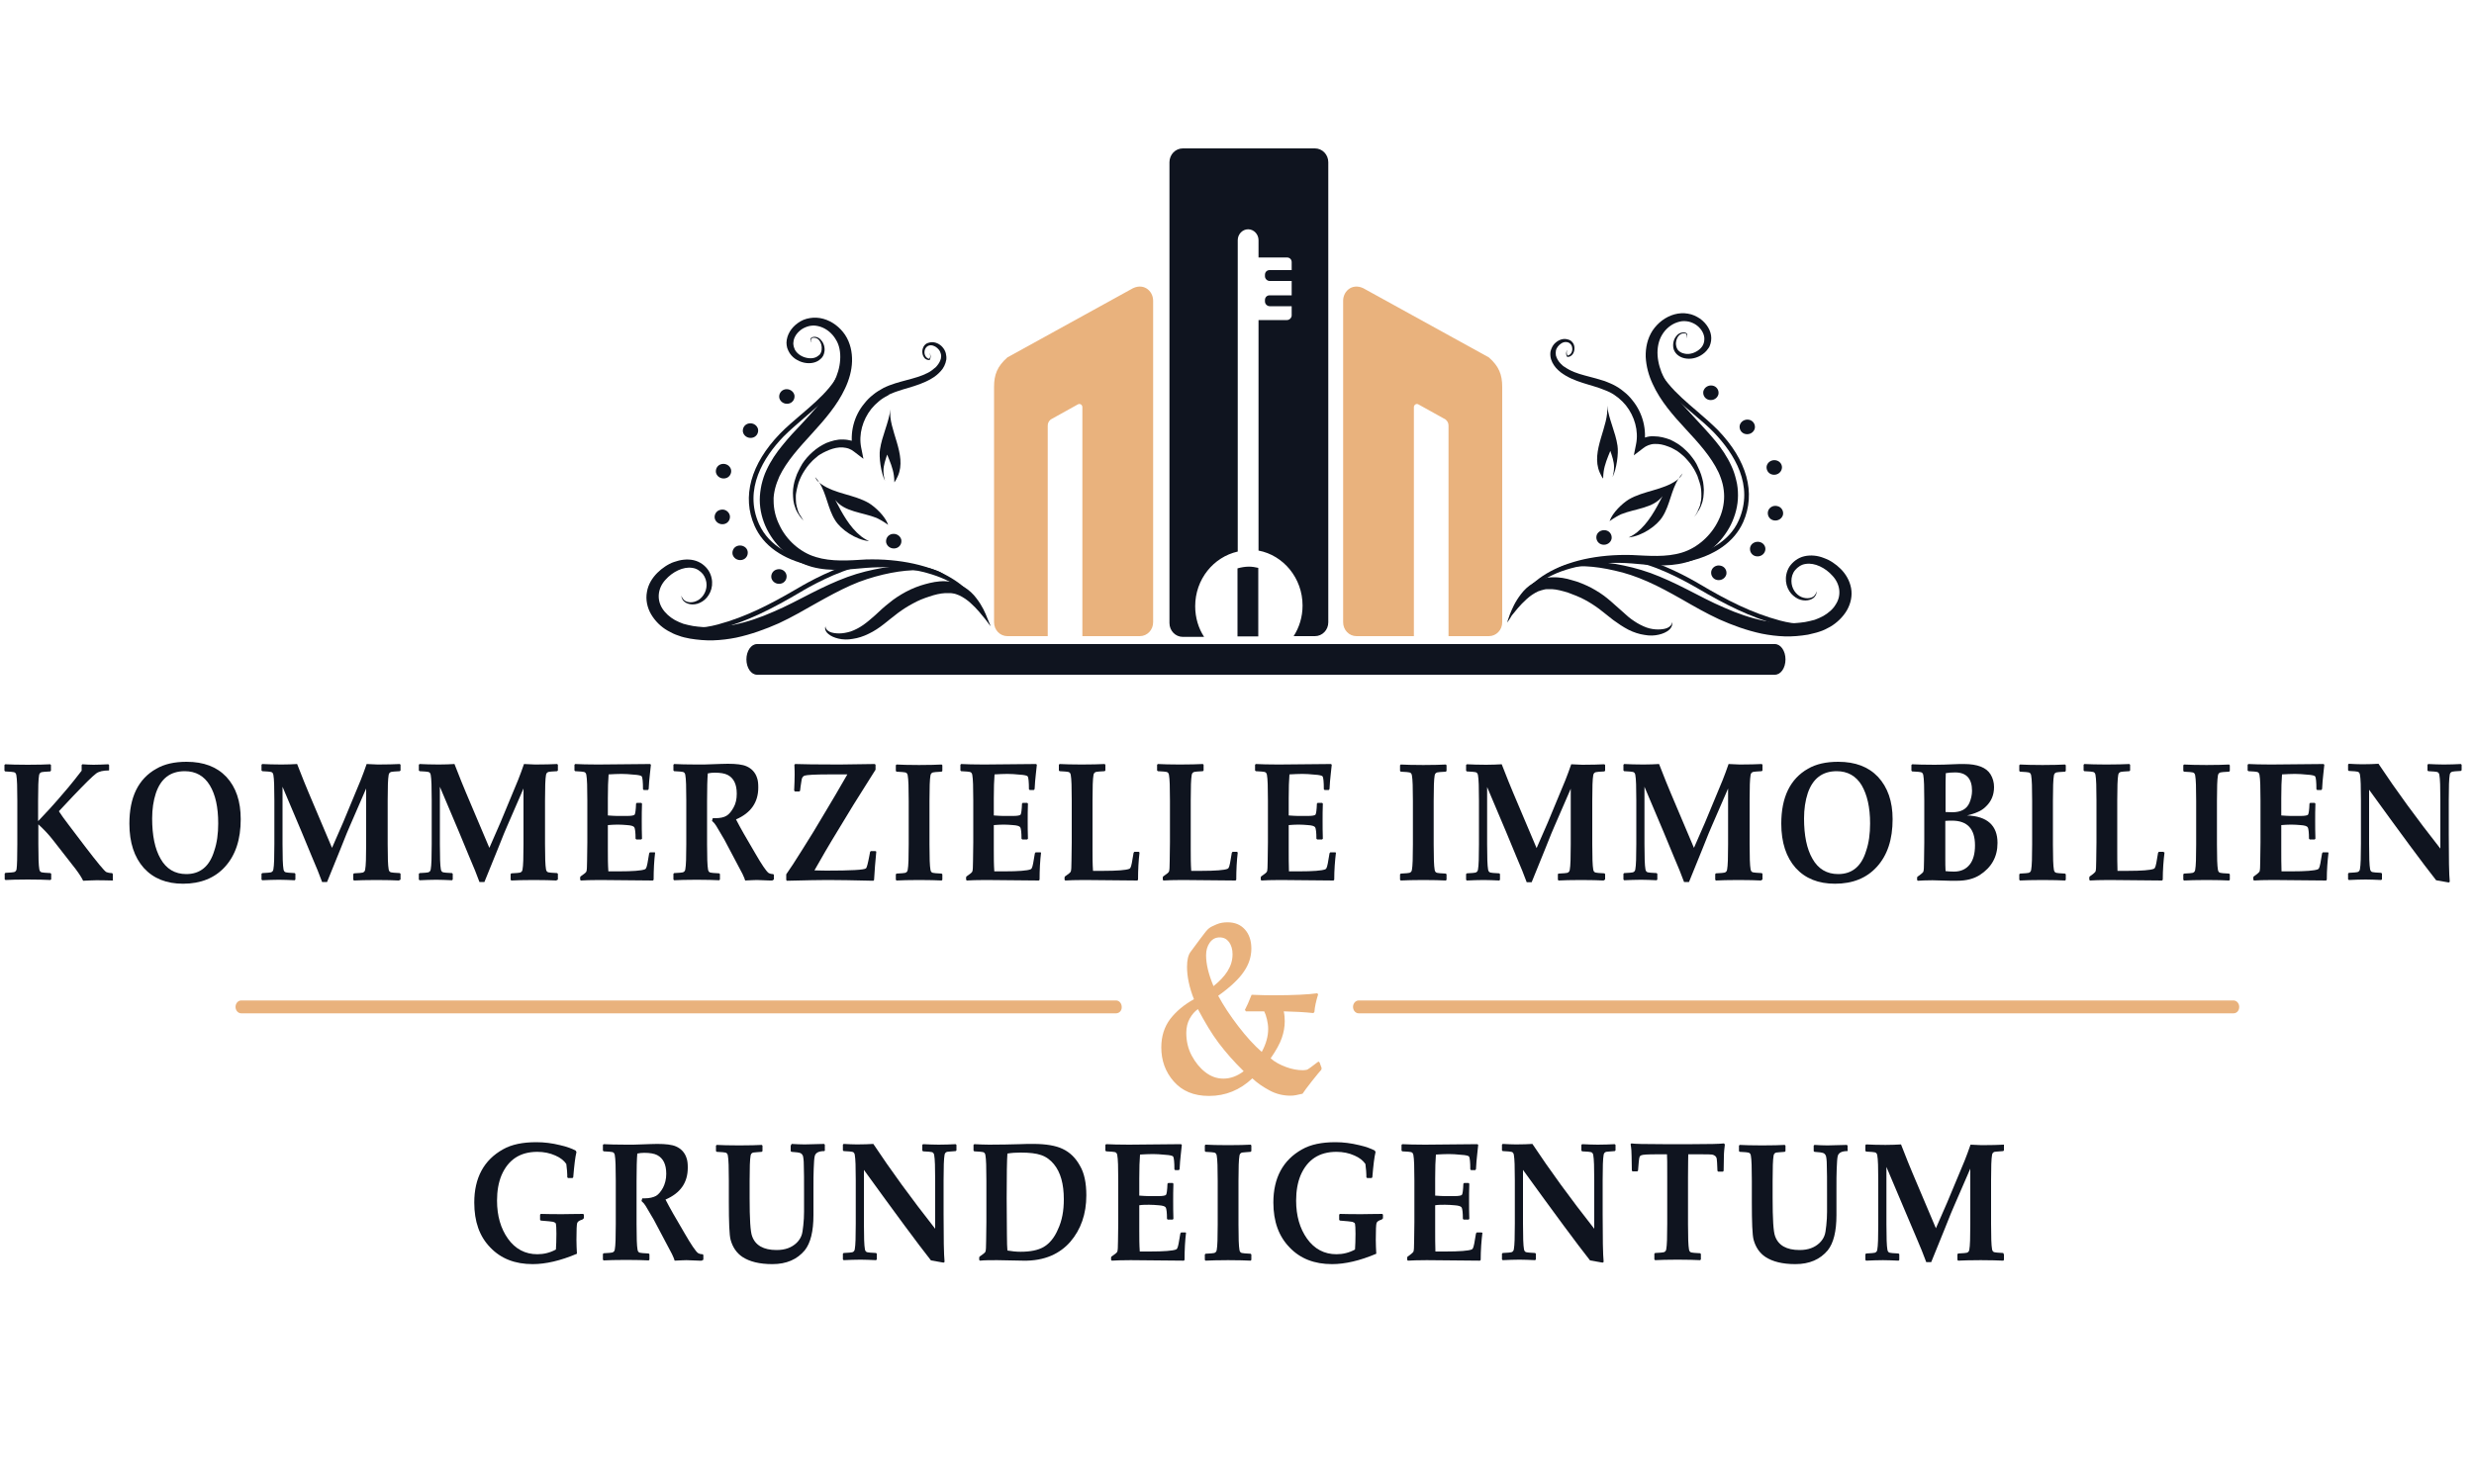 <svg version="1.2" baseProfile="tiny" id="Layer_1" xmlns="http://www.w3.org/2000/svg" xmlns:xlink="http://www.w3.org/1999/xlink" viewBox="0 0 100 60"><g><g><path fill="#0f141f" d="M71.74 27.28H30.6c-.24.0-.43-.28-.43-.62s.19-.62.43-.62h41.14c.24.0.43.28.43.62C72.17 27.01 71.98 27.28 71.74 27.28z"/></g><g><path fill="#e9b27d" d="M45.11 40.97H9.75c-.13.0-.23-.12-.23-.26s.1-.26.23-.26h35.36c.13.0.23.12.23.26C45.35 40.86 45.24 40.97 45.11 40.97z"/></g><g><path fill="#0f141f" d="M4.58 35.57l-.03.03C4.22 35.59 4 35.59 3.88 35.59c-.11.0-.28.01-.52.02-.05-.11-.15-.27-.3-.47L2.17 34c-.19-.25-.4-.47-.62-.67v.79c0 .53.01.87.04 1.03.01.06.04.11.1.12.03.01.15.02.35.03l.03.03v.22l-.03.03c-.2-.01-.5-.02-.91-.02-.42.0-.73.01-.91.02l-.03-.03v-.23l.03-.03c.2-.01.32-.02.35-.03.06-.02.09-.06.1-.12C.69 35 .7 34.65.7 34.13v-1.76c0-.53-.01-.87-.04-1.03-.01-.06-.04-.11-.1-.12-.03-.01-.15-.02-.35-.03l-.03-.03v-.23l.03-.03c.19.01.49.02.91.02.43.0.73-.01.91-.02l.03.03v.23l-.03.03c-.2.01-.32.02-.35.03-.06.02-.09.06-.1.12-.03.16-.04.5-.04 1.03v.83c.37-.39.63-.67.79-.86l.42-.49c.14-.17.33-.4.55-.69v-.23l.03-.03c.15.01.3.02.45.02.17.0.37-.01.6-.02l.03.03v.21L4.4 31.15c-.23.0-.4.04-.51.12-.16.12-.46.42-.91.89l-.6.64c.08.13.22.32.41.57l.66.87c.49.64.77.98.85 1.02.05.02.13.04.23.04l.03.04V35.57z"/><path fill="#0f141f" d="M9.73 33.12c0 .82-.21 1.46-.64 1.93-.41.45-.98.68-1.69.68-.67.0-1.2-.21-1.59-.64-.38-.43-.58-1.02-.58-1.79.0-1.07.36-1.81 1.09-2.22.33-.19.73-.28 1.22-.28.69.0 1.22.2 1.61.61C9.54 31.83 9.73 32.4 9.73 33.12zM8.82 33.29c0-.65-.11-1.16-.34-1.54-.23-.38-.57-.57-1.01-.57-.59.0-.97.3-1.17.89-.1.3-.15.65-.15 1.02.0.69.11 1.23.34 1.63.23.41.58.62 1.04.62.56.0.94-.31 1.13-.94C8.77 34.08 8.82 33.71 8.82 33.29z"/><path fill="#0f141f" d="M16.16 35.57l-.03.03c-.2-.01-.5-.02-.91-.02-.42.0-.73.01-.91.02l-.03-.03v-.23l.03-.03c.2-.01.32-.02.35-.03.06-.02.09-.06.1-.12.03-.16.04-.5.04-1.03v-2.25l-.66 1.52c-.04.08-.17.4-.38.93l-.54 1.33h-.2c-.1-.28-.24-.62-.42-1.04l-.41-.99-.77-1.82v2.31c0 .53.01.87.04 1.03.01.06.04.11.1.12.03.01.15.02.35.03l.03.03v.23l-.03.03c-.23-.01-.44-.02-.63-.02-.23.0-.45.01-.68.02l-.03-.03v-.23l.03-.03c.2-.01.32-.02.35-.03.06-.02.09-.06.1-.12.03-.16.04-.5.04-1.03v-1.76c0-.53-.01-.87-.04-1.03-.01-.06-.04-.11-.1-.12-.03-.01-.15-.02-.35-.03l-.03-.03v-.23l.03-.03c.21.01.46.02.78.02.24.0.45-.01.63-.02.07.17.16.41.28.71l.19.46.94 2.22.45-1.03.71-1.71c.08-.2.16-.42.24-.65.22.01.37.02.45.02.39.0.68-.01.89-.02l.03.03v.23l-.03.03c-.2.01-.32.02-.35.03-.06.02-.09.06-.1.12-.03.16-.04.5-.04 1.03v1.76c0 .53.01.87.04 1.03.01.06.04.11.1.12.03.01.15.02.35.03l.03.03V35.57z"/><path fill="#0f141f" d="M22.52 35.57l-.03.03c-.2-.01-.5-.02-.91-.02-.42.0-.73.01-.91.02l-.03-.03v-.23l.03-.03c.2-.01.32-.02.35-.03.06-.02.09-.06.1-.12.03-.16.04-.5.04-1.03v-2.25l-.66 1.52c-.04.08-.17.4-.38.93l-.54 1.33h-.2c-.1-.28-.24-.62-.42-1.04l-.41-.99-.77-1.82v2.31c0 .53.01.87.04 1.03.01.06.04.11.1.12.03.01.15.02.35.03l.03.03v.23l-.03.03c-.23-.01-.44-.02-.63-.02-.23.0-.45.01-.68.02l-.03-.03v-.23l.03-.03c.2-.01.32-.02.35-.03.06-.02.09-.06.1-.12.03-.16.04-.5.04-1.03v-1.76c0-.53-.01-.87-.04-1.03-.01-.06-.04-.11-.1-.12-.03-.01-.15-.02-.35-.03l-.03-.03v-.23l.03-.03c.21.01.46.02.78.02.24.0.45-.01.63-.02.07.17.16.41.28.71l.19.46.94 2.22.45-1.03.71-1.71c.08-.2.16-.42.24-.65.22.01.37.02.45.02.39.0.68-.01.89-.02l.03.03v.23l-.03.03c-.2.01-.32.02-.35.03-.06.02-.09.06-.1.12-.03.16-.04.5-.04 1.03v1.76c0 .53.01.87.04 1.03.01.06.04.11.1.12.03.01.15.02.35.03l.03.03V35.57z"/><path fill="#0f141f" d="M26.48 34.47c-.04.33-.06.69-.06 1.1l-.03.03-2.15-.02c-.36.0-.61.01-.76.02l-.03-.03v-.09l.01-.04c.15-.1.23-.17.24-.2.02-.04.03-.19.03-.44l.01-.75v-1.69c0-.53-.01-.87-.04-1.03-.01-.06-.04-.11-.1-.12-.03-.01-.15-.02-.35-.03l-.03-.03v-.23l.03-.03c.2.01.51.02.92.02.37.0 1.08-.01 2.11-.02l.03.03-.04.37c-.01.12-.02.22-.03.3l-.02.31-.03.04h-.17l-.03-.03c0-.3-.02-.48-.05-.52-.02-.03-.13-.06-.32-.07-.19-.02-.36-.03-.5-.03-.17.0-.35.01-.52.02-.02.23-.03.56-.03.97v.69c.16.01.28.02.38.02h.39c.18.0.28-.02.31-.05.03-.04.05-.19.06-.45l.03-.03h.18l.03.03c-.01.25-.01.48-.01.68.0.22.0.47.01.74l-.03.03h-.2l-.03-.03c0-.25-.02-.41-.05-.46s-.13-.08-.29-.09c-.12-.01-.25-.02-.38-.02-.14.0-.28.01-.4.02v1.02c0 .29.0.57.02.85H25c.58.0.93-.03 1.06-.08.02-.01.04-.02.05-.04.02-.03.04-.1.06-.2l.07-.41.03-.04h.18L26.48 34.47z"/><path fill="#0f141f" d="M31.25 35.57l-.03.03c-.01.0-.05.0-.11.0-.27-.01-.44-.02-.51-.02-.1.0-.26.01-.48.02-.01-.05-.05-.14-.11-.27l-.73-1.38-.33-.56c-.04-.07-.1-.14-.17-.2l.03-.11c.05.0.08.0.1.0.19.0.35-.03.46-.1.1-.06.19-.17.28-.33s.13-.34.13-.56c0-.38-.12-.63-.37-.76-.12-.06-.29-.09-.52-.09-.1.0-.19.01-.28.03-.02.22-.03.59-.03 1.12v1.74c0 .53.01.87.04 1.03.01.06.04.11.1.12.03.01.15.02.35.03l.03.03v.22l-.03.03c-.2-.01-.5-.02-.91-.02-.42.0-.73.01-.91.02l-.03-.03v-.23l.03-.03c.2-.01.32-.02.35-.03.06-.02.09-.06.1-.12.03-.16.04-.5.04-1.03v-1.76c0-.53-.01-.87-.04-1.03-.01-.06-.04-.11-.1-.12-.03-.01-.15-.02-.35-.03l-.03-.03v-.23l.03-.03c.19.01.5.02.91.02.24.0.44.0.59-.01.3-.01.52-.02.67-.02.34.0.59.03.75.1.21.09.36.25.43.47.04.11.05.24.05.39.0.6-.3 1.03-.9 1.29.1.19.2.38.31.57l.46.79c.27.47.45.73.54.8.05.03.11.05.19.05l.03.03V35.57z"/><path fill="#0f141f" d="M35.42 34.43c-.04.4-.07.79-.09 1.15l-.03.03c-.81-.02-1.43-.03-1.85-.03-.31.0-.85.01-1.64.03l-.03-.03v-.23c.15-.21.37-.55.67-1.03l.43-.69.55-.92c.18-.3.46-.77.82-1.4h-.74c-.57.0-.9.02-.99.05-.05.02-.09.06-.11.13-.01.03-.02.13-.05.31l-.02.17-.03.03h-.18l-.03-.04c.01-.24.02-.45.02-.64.0-.06.0-.19-.01-.4l.03-.03c.27.01.87.02 1.79.02.22.0.69-.01 1.43-.02l.03.03v.2l-.24.38c-.25.4-.47.75-.66 1.05L33.61 34c-.1.16-.33.56-.69 1.19.1.0.26.01.48.01 1 0 1.53-.03 1.6-.09.04-.03.08-.2.14-.51.01-.06.02-.12.03-.16l.03-.03h.18L35.42 34.43z"/><path fill="#0f141f" d="M38.09 35.57l-.03.03c-.2-.01-.5-.02-.91-.02s-.71.01-.91.02l-.03-.03v-.22l.03-.03c.2-.01.32-.02.35-.03.06-.02.09-.06.1-.12.03-.16.04-.5.04-1.03v-1.76c0-.53-.01-.87-.04-1.03-.01-.06-.04-.11-.1-.12-.03-.01-.15-.02-.35-.03l-.03-.03v-.23l.03-.03c.19.01.49.02.91.02.42.0.72-.01.91-.02l.03.03v.23l-.03.03c-.2.01-.32.02-.35.03-.06.02-.09.06-.1.12-.03.16-.04.5-.04 1.03v1.76c0 .53.01.87.04 1.03.01.06.04.11.1.12.03.01.15.02.35.03l.03.03V35.57z"/><path fill="#0f141f" d="M42.08 34.47c-.04.33-.06.69-.06 1.1l-.03.03-2.15-.02c-.36.0-.61.01-.76.02l-.03-.03v-.09l.01-.04c.15-.1.23-.17.24-.2.02-.04.03-.19.03-.44l.01-.75v-1.69c0-.53-.01-.87-.04-1.03-.01-.06-.04-.11-.1-.12-.03-.01-.15-.02-.35-.03l-.03-.03v-.23l.03-.03c.2.01.51.02.92.02.37.0 1.08-.01 2.11-.02l.03.03-.04.37c-.01.12-.02.22-.03.3l-.02.31-.03.04h-.17l-.03-.03c0-.3-.02-.48-.05-.52-.02-.03-.13-.06-.32-.07-.19-.02-.36-.03-.5-.03-.17.0-.35.01-.52.02-.02.23-.03.56-.03.97v.69c.16.01.28.02.38.02h.39c.18.0.28-.02.31-.05.03-.04.05-.19.06-.45l.03-.03h.18l.03.03c-.01.25-.01.48-.01.68.0.22.0.47.01.74l-.03.03h-.2l-.03-.03c0-.25-.02-.41-.05-.46s-.13-.08-.29-.09c-.12-.01-.25-.02-.38-.02-.14.0-.28.01-.4.02v1.02c0 .29.0.57.02.85h.4c.58.0.93-.03 1.06-.08.02-.01.04-.02.05-.04.02-.03.04-.1.06-.2l.07-.41.03-.04h.18L42.08 34.47z"/><path fill="#0f141f" d="M46.06 34.47c-.04.33-.06.69-.06 1.1l-.03.03-2.15-.02c-.36.0-.61.01-.76.02l-.03-.03v-.09l.01-.04c.15-.1.23-.17.24-.2.02-.04.03-.19.03-.44l.01-.75v-1.69c0-.53-.01-.87-.04-1.03-.01-.06-.04-.11-.1-.12-.03-.01-.15-.02-.35-.03l-.03-.03v-.23l.03-.03c.2.01.5.02.89.02.41.0.71-.01.93-.02l.03.03v.23l-.03.03c-.2.01-.32.02-.35.03-.06.02-.09.06-.1.12-.03.16-.04.5-.04 1.03v2c0 .29.0.57.02.85h.4c.58.0.93-.03 1.06-.08.02-.01.04-.02.05-.04.02-.03.04-.1.06-.2l.07-.41.03-.04h.18L46.06 34.47z"/><path fill="#0f141f" d="M50.03 34.47c-.04.33-.06.69-.06 1.1l-.03.03-2.15-.02c-.36.0-.61.01-.76.02L47 35.57v-.09l.01-.04c.15-.1.23-.17.24-.2.02-.04.03-.19.03-.44l.01-.75v-1.69c0-.53-.01-.87-.04-1.03-.01-.06-.04-.11-.1-.12-.03-.01-.15-.02-.35-.03l-.03-.03v-.23l.03-.03c.2.01.5.02.89.02.41.0.71-.01.93-.02l.03.03v.23l-.03.03c-.2.01-.32.02-.35.03-.06.02-.09.06-.1.12-.03.16-.04.5-.04 1.03v2c0 .29.0.57.02.85h.4c.58.0.93-.03 1.06-.08.02-.01.04-.02.05-.04.02-.03.04-.1.06-.2l.07-.41.03-.04H50L50.03 34.47z"/><path fill="#0f141f" d="M54 34.47c-.04.33-.07.69-.07 1.1l-.03.03-2.15-.02c-.36.0-.61.01-.76.02l-.03-.03v-.09l.01-.04c.15-.1.23-.17.24-.2.02-.04.03-.19.03-.44l.01-.75v-1.69c0-.53-.01-.87-.04-1.03-.01-.06-.04-.11-.1-.12-.03-.01-.15-.02-.35-.03l-.03-.03v-.23l.03-.03c.2.01.51.02.92.02.37.0 1.08-.01 2.12-.02l.03.03-.04.37c-.01.12-.02.22-.03.3l-.02.31-.03.04h-.17l-.03-.03c0-.3-.02-.48-.05-.52-.02-.03-.13-.06-.32-.07-.19-.02-.36-.03-.5-.03-.17.0-.34.01-.52.02-.02.23-.03.56-.03.97v.69c.16.01.28.02.38.02h.39c.18.0.28-.02.31-.05.03-.04.05-.19.06-.45l.03-.03h.18l.03.03c-.01.25-.01.48-.01.68.0.22.0.47.01.74l-.03.03h-.2l-.03-.03c0-.25-.02-.41-.05-.46-.03-.05-.13-.08-.29-.09-.12-.01-.25-.02-.38-.02-.14.0-.28.01-.4.02v1.02c0 .29.0.57.01.85h.4c.58.0.93-.03 1.06-.08.02-.01.04-.02.05-.04.02-.03.04-.1.06-.2l.07-.41.03-.04h.18L54 34.47z"/><path fill="#0f141f" d="M58.47 35.57l-.03.03c-.2-.01-.5-.02-.91-.02s-.71.01-.91.02l-.03-.03v-.22l.03-.03c.2-.01.32-.02.35-.03.06-.02.09-.06.1-.12.03-.16.04-.5.04-1.03v-1.76c0-.53-.01-.87-.04-1.03-.01-.06-.04-.11-.1-.12-.03-.01-.14-.02-.35-.03l-.03-.03v-.23l.03-.03c.19.01.49.02.91.02.42.0.72-.01.91-.02l.03.03v.23l-.03.03c-.2.01-.32.02-.35.03-.06.02-.09.06-.1.12-.03.16-.04.5-.04 1.03v1.76c0 .53.01.87.04 1.03.01.06.04.11.1.12.03.01.14.02.35.03l.03.03V35.57z"/><path fill="#0f141f" d="M64.85 35.57l-.03.03c-.2-.01-.5-.02-.91-.02-.42.0-.73.01-.91.02l-.03-.03v-.23L63 35.32c.2-.01.32-.02.35-.03.06-.02.09-.06.1-.12.03-.16.04-.5.04-1.03v-2.25l-.66 1.52c-.04.08-.17.4-.38.93l-.54 1.33h-.2c-.1-.28-.24-.62-.42-1.04l-.41-.99-.77-1.82v2.31c0 .53.01.87.04 1.03.01.06.04.11.1.12.03.01.14.02.35.03l.03.03v.23l-.03.03c-.23-.01-.44-.02-.63-.02-.23.0-.45.01-.68.02l-.03-.03v-.23l.03-.03c.2-.01.32-.02.35-.03.06-.02.09-.06.1-.12.03-.16.04-.5.04-1.03v-1.76c0-.53-.01-.87-.04-1.03-.01-.06-.04-.11-.1-.12-.03-.01-.15-.02-.35-.03l-.03-.03v-.23l.03-.03c.21.01.46.02.78.02.24.0.45-.01.63-.02.07.17.16.41.28.71l.19.46.94 2.22.45-1.03.71-1.71c.08-.2.16-.42.24-.65.22.01.37.02.45.02.39.0.68-.01.89-.02l.03.03v.23l-.03.03c-.2.01-.32.02-.35.03-.06.02-.09.06-.1.12-.03.16-.04.5-.04 1.03v1.76c0 .53.01.87.04 1.03.01.06.04.11.1.12.03.01.15.02.35.03l.03.03V35.57z"/><path fill="#0f141f" d="M71.21 35.57l-.03.03c-.2-.01-.5-.02-.91-.02-.42.0-.73.01-.91.02l-.03-.03v-.23l.03-.03c.2-.01.32-.02.35-.03.06-.02.09-.06.1-.12.03-.16.04-.5.04-1.03v-2.25l-.66 1.52c-.04.08-.17.4-.38.93l-.54 1.33h-.2c-.1-.28-.24-.62-.42-1.04l-.41-.99-.77-1.82v2.31c0 .53.01.87.04 1.03.01.06.04.11.1.12.03.01.14.02.35.03l.03.03v.23l-.03.03c-.23-.01-.44-.02-.63-.02-.23.0-.45.01-.68.02l-.03-.03v-.23l.03-.03c.2-.01.32-.02.35-.03.06-.02.09-.06.1-.12.03-.16.04-.5.04-1.03v-1.76c0-.53-.01-.87-.04-1.03-.01-.06-.04-.11-.1-.12-.03-.01-.15-.02-.35-.03l-.03-.03v-.23l.03-.03c.21.01.46.02.78.02.24.0.45-.01.63-.02.07.17.16.41.28.71l.19.46.94 2.22.45-1.03.71-1.71c.08-.2.16-.42.24-.65.22.01.37.02.45.02.39.0.68-.01.89-.02l.03.03v.23l-.03.03c-.2.01-.32.02-.35.03-.06.02-.09.06-.1.12-.03.16-.04.5-.04 1.03v1.76c0 .53.01.87.04 1.03.01.06.04.11.1.12.03.01.15.02.35.03l.03.03V35.57z"/><path fill="#0f141f" d="M76.5 33.12c0 .82-.21 1.46-.64 1.93-.41.45-.97.68-1.69.68-.67.0-1.2-.21-1.59-.64-.38-.43-.58-1.02-.58-1.79.0-1.07.36-1.81 1.08-2.22.33-.19.73-.28 1.22-.28.69.0 1.22.2 1.61.61C76.3 31.83 76.5 32.4 76.5 33.12zM75.59 33.29c0-.65-.12-1.16-.34-1.54-.23-.38-.57-.57-1.01-.57-.58.0-.97.3-1.17.89-.1.3-.15.65-.15 1.02.0.69.11 1.23.34 1.63.23.41.58.62 1.04.62.56.0.94-.31 1.13-.94C75.54 34.08 75.59 33.71 75.59 33.29z"/><path fill="#0f141f" d="M80.74 34.08c0 .56-.24.99-.72 1.3-.24.15-.54.23-.91.23-.12.0-.22.0-.29.0l-.71-.02c-.25.0-.45.01-.59.02l-.03-.03v-.09l.01-.04c.15-.1.22-.17.24-.2.02-.04.03-.19.03-.44l.01-.75v-1.69c0-.53-.01-.87-.04-1.03-.01-.06-.04-.11-.1-.12-.03-.01-.14-.02-.35-.03l-.03-.03v-.23l.03-.03c.18.01.48.02.91.02.27.0.52-.01.74-.02.17-.01.32-.01.44-.01.55.0.91.14 1.08.42.09.15.14.32.14.51.0.32-.11.58-.33.79-.1.1-.21.17-.33.22-.13.06-.27.1-.43.14C80.33 33 80.74 33.38 80.74 34.08zm-1.03-2.11c0-.49-.23-.74-.68-.74-.15.0-.28.01-.38.03-.01.23-.01.45-.01.65v.92c.05.0.14.01.27.01.36.0.59-.13.7-.39C79.67 32.3 79.71 32.14 79.71 31.97zM79.83 34.18c0-.67-.31-1-.93-1-.08.0-.17.0-.27.01v1.54c0 .17.0.33.01.49.08.01.19.02.34.02.28.0.49-.1.64-.29C79.76 34.77 79.83 34.51 79.83 34.18z"/><path fill="#0f141f" d="M83.5 35.57l-.03.03c-.2-.01-.5-.02-.91-.02s-.71.01-.91.02l-.03-.03v-.22l.03-.03c.2-.01.32-.02.35-.03.06-.02.09-.06.1-.12.03-.16.04-.5.04-1.03v-1.76c0-.53-.01-.87-.04-1.03-.01-.06-.04-.11-.1-.12-.03-.01-.14-.02-.35-.03l-.03-.03v-.23l.03-.03c.19.01.49.02.91.02s.72-.01.91-.02l.03.03v.23l-.03.03c-.2.01-.32.02-.35.03-.06.02-.09.06-.1.12-.03.16-.04.5-.04 1.03v1.76c0 .53.01.87.04 1.03.01.06.04.11.1.12.03.01.14.02.35.03l.03.03V35.57z"/><path fill="#0f141f" d="M87.49 34.47c-.04.33-.07.69-.07 1.1l-.03.03-2.15-.02c-.36.0-.61.01-.76.02l-.03-.03v-.09l.01-.04c.15-.1.22-.17.24-.2.02-.04.03-.19.03-.44l.01-.75v-1.69c0-.53-.01-.87-.04-1.03-.01-.06-.04-.11-.1-.12-.03-.01-.14-.02-.35-.03l-.03-.03v-.23l.03-.03c.2.01.5.02.89.02.41.0.71-.01.93-.02l.03.03v.23l-.03.03c-.2.01-.32.02-.35.03-.06.02-.09.06-.1.12-.03.16-.04.5-.04 1.03v2c0 .29.0.57.01.85h.4c.58.0.93-.03 1.06-.08.02-.01.04-.02.05-.04.02-.03.04-.1.06-.2l.07-.41.03-.04h.18L87.49 34.47z"/><path fill="#0f141f" d="M90.13 35.57l-.03.03c-.2-.01-.5-.02-.91-.02s-.71.01-.91.02l-.03-.03v-.22l.03-.03c.2-.01.32-.02.35-.03.06-.02.09-.06.1-.12.03-.16.04-.5.04-1.03v-1.76c0-.53-.01-.87-.04-1.03-.01-.06-.04-.11-.1-.12-.03-.01-.14-.02-.35-.03l-.03-.03v-.23l.03-.03c.19.01.49.02.91.02s.72-.01.91-.02l.03.03v.23l-.03.03c-.2.01-.32.02-.35.03-.06.02-.09.06-.1.12-.03.16-.04.5-.04 1.03v1.76c0 .53.01.87.04 1.03.01.06.04.11.1.12.03.01.14.02.35.03l.03.03V35.57z"/><path fill="#0f141f" d="M94.12 34.47c-.04.33-.07.69-.07 1.1l-.03.03-2.15-.02c-.36.0-.61.01-.76.02l-.03-.03v-.09l.01-.04c.15-.1.22-.17.24-.2.02-.04.03-.19.03-.44l.01-.75v-1.69c0-.53-.01-.87-.04-1.03-.01-.06-.04-.11-.1-.12-.03-.01-.14-.02-.35-.03l-.03-.03v-.23l.03-.03c.2.01.51.02.92.02.37.0 1.08-.01 2.12-.02l.03.03-.04.37c-.01.12-.02.22-.03.3l-.02.31-.03.04h-.17l-.03-.03c0-.3-.02-.48-.05-.52-.02-.03-.13-.06-.32-.07-.19-.02-.36-.03-.5-.03-.17.0-.34.01-.52.02-.02.23-.03.56-.03.97v.69c.16.01.28.02.38.02h.39c.18.0.28-.02.31-.05.03-.04.05-.19.06-.45l.03-.03h.18l.03.03c-.01.25-.01.48-.01.68.0.22.0.47.01.74l-.03.03h-.2l-.03-.03c0-.25-.02-.41-.05-.46-.03-.05-.13-.08-.29-.09-.12-.01-.25-.02-.38-.02-.14.0-.28.01-.4.02v1.02c0 .29.0.57.01.85h.4c.58.0.93-.03 1.06-.08.02-.01.04-.02.05-.04.02-.03.04-.1.06-.2l.07-.41.03-.04h.18L94.12 34.47z"/><path fill="#0f141f" d="M99.5 31.14l-.03.03c-.2.01-.32.02-.35.03-.06.02-.09.06-.1.12-.03.16-.04.5-.04 1.03v1.35c0 1 .01 1.65.04 1.95l-.04.03c-.22-.04-.39-.07-.51-.09-.53-.67-1.43-1.89-2.71-3.66v2.18c0 .53.01.87.04 1.03.01.06.04.11.1.12.03.01.15.02.35.03l.03.03v.23l-.03.03c-.23-.01-.44-.02-.63-.02-.23.0-.45.01-.68.02l-.03-.03v-.23l.03-.03c.2-.01.32-.02.35-.03.06-.02.09-.06.1-.12.03-.16.04-.5.04-1.03v-1.76c0-.53-.01-.87-.04-1.03-.01-.06-.04-.11-.1-.12-.03-.01-.14-.02-.35-.03l-.03-.03v-.23l.03-.03c.19.01.37.02.54.02.27.0.49-.01.66-.02.71 1.07 1.54 2.21 2.5 3.43v-1.95c0-.53-.01-.87-.04-1.03-.01-.06-.04-.11-.1-.12-.03-.01-.14-.02-.35-.03l-.03-.03v-.23l.03-.03c.22.01.43.02.63.02.25.0.48-.01.69-.02l.03.03V31.14z"/></g><g><path fill="#e9b27d" d="M90.28 40.97H54.92c-.13.0-.23-.12-.23-.26s.1-.26.23-.26h35.36c.13.0.23.12.23.26C90.51 40.86 90.41 40.97 90.28 40.97z"/></g><g><path fill="#e9b27d" d="M53.34 42.96l.08.22-.01.07c-.06.06-.18.21-.38.46s-.32.42-.38.51c-.2.05-.36.08-.48.08-.31.0-.59-.07-.85-.21s-.5-.3-.7-.49c-.5.47-1.08.71-1.75.71-.62.0-1.09-.2-1.43-.59s-.5-.85-.5-1.37c0-.45.12-.83.36-1.15.24-.31.56-.58.96-.8-.19-.48-.28-.92-.28-1.31.0-.28.05-.48.14-.6l.4-.54c.17-.23.28-.37.35-.42.06-.05.17-.1.31-.16s.29-.08.44-.08c.3.0.53.1.7.29s.26.45.26.77c0 .33-.1.64-.3.93-.2.3-.55.63-1.04.98.21.39.48.8.81 1.23.33.43.65.78.95 1.04.18-.33.26-.64.26-.93.0-.13-.02-.26-.05-.39-.03-.13-.07-.24-.11-.32h-.74l-.04-.06c.07-.13.16-.33.27-.61.42.02.71.02.89.02.81.0 1.4-.03 1.76-.08l.04.04c-.09.29-.14.53-.15.71l-.04.05c-.37-.04-.77-.06-1.2-.07.03.14.04.28.04.4.0.22-.04.45-.12.68s-.23.5-.45.82c.17.15.38.26.62.35.24.09.47.13.68.13.06.0.12-.01.17-.02.05-.02.2-.13.46-.33L53.34 42.96zM48.42 40.8c-.13.09-.24.22-.33.38s-.14.36-.14.58c0 .33.07.64.22.92s.33.5.55.67.46.26.73.26c.28.0.56-.1.82-.3-.4-.39-.73-.77-1.01-1.14S48.7 41.33 48.42 40.8zM49.05 39.87c.25-.2.44-.4.57-.61s.2-.43.2-.68c0-.2-.05-.36-.14-.49-.1-.13-.22-.19-.38-.19-.17.0-.3.07-.4.21s-.15.31-.15.51C48.75 38.98 48.85 39.39 49.05 39.87z"/></g><g><path fill="#0f141f" d="M23.57 49.27l-.03.04c-.12.03-.19.08-.21.14s-.03.28-.03.68c0 .19.01.38.02.56-.66.28-1.26.42-1.79.42-.71.0-1.28-.22-1.71-.67-.44-.45-.65-1.05-.65-1.82.0-1 .39-1.72 1.16-2.15.35-.2.8-.29 1.35-.29.32.0.64.04.96.12.27.06.48.14.63.22l.03.06c-.05.2-.09.54-.13 1.02l-.03.03h-.18l-.03-.03c0-.04.0-.13-.01-.26-.01-.13-.02-.22-.03-.28-.09-.13-.23-.25-.44-.34-.22-.1-.47-.15-.73-.15-.7.0-1.18.32-1.45.95-.12.29-.18.63-.18 1.02.0.62.15 1.13.44 1.54.3.42.7.63 1.19.63.26.0.51-.06.75-.19.01-.16.02-.37.02-.64.0-.22-.01-.35-.02-.4-.01-.04-.05-.06-.11-.08-.05-.01-.22-.03-.5-.05l-.03-.03v-.21l.03-.03c.29.01.59.01.9.01.18.0.45-.01.81-.01l.03.03V49.27z"/><path fill="#0f141f" d="M28.4 50.94l-.03.03c-.01.0-.05.0-.11.0-.27-.01-.44-.02-.51-.02-.1.0-.26.01-.48.02-.01-.05-.05-.14-.11-.27l-.73-1.38-.33-.56c-.04-.07-.1-.14-.17-.2l.03-.11c.05.0.08.0.1.0.19.0.35-.04.46-.1.1-.06.19-.17.28-.33.08-.16.13-.34.13-.56.0-.38-.12-.63-.37-.76-.12-.06-.29-.09-.52-.09-.1.0-.19.01-.28.03-.02.22-.03.59-.03 1.11v1.75c0 .53.01.87.04 1.03.01.06.04.11.1.12.03.01.15.02.35.03l.03.03v.22l-.03.03c-.2-.01-.5-.02-.91-.02-.42.0-.73.01-.91.02l-.03-.03v-.23l.03-.03c.2-.01.32-.02.35-.03.06-.02.09-.06.1-.12.03-.16.04-.5.04-1.03v-1.76c0-.53-.01-.87-.04-1.03-.01-.06-.04-.11-.1-.12-.03-.01-.15-.02-.35-.03l-.03-.03v-.23l.03-.03c.19.01.5.02.91.02.24.0.44.0.59-.01.3-.01.52-.02.67-.02.34.0.59.03.75.1.21.09.36.25.43.47.04.11.05.24.05.39.0.61-.3 1.03-.9 1.29.1.19.2.38.31.57l.46.79c.27.47.45.73.54.8.05.03.11.05.19.05l.03.03V50.94z"/><path fill="#0f141f" d="M33.35 46.51l-.03.03c-.23.0-.36.07-.39.21-.02.08-.03.25-.04.51-.01.19-.01.47-.01.84v1.03c0 .66-.12 1.13-.35 1.42-.31.37-.74.56-1.31.56-.52.0-.92-.1-1.21-.29-.24-.16-.4-.4-.48-.7-.05-.19-.07-.7-.07-1.51v-.86c0-.53-.01-.87-.04-1.03-.01-.06-.04-.11-.1-.12-.03-.01-.14-.02-.35-.03l-.03-.03v-.22l.03-.03c.19.01.49.02.91.02.43.0.73-.01.91-.02l.03.03v.22l-.03.03c-.2.01-.32.03-.35.03-.06.02-.09.06-.1.12-.03.16-.04.5-.04 1.03v.69c0 .84.03 1.36.1 1.54.13.37.46.56.99.56.35.0.61-.1.81-.29.09-.09.15-.18.19-.28.04-.09.06-.24.08-.43.02-.18.03-.37.03-.55v-.69c0-.58.0-.98-.01-1.19.0-.2-.02-.33-.04-.39-.02-.04-.05-.08-.1-.1-.05-.02-.17-.04-.36-.05l-.03-.03v-.22L32 46.25c.17.01.35.02.53.02.14.0.4-.01.78-.02l.03.03V46.51z"/><path fill="#0f141f" d="M38.66 46.51l-.03.03c-.2.01-.32.03-.35.03-.06.02-.09.06-.1.12-.03.16-.04.5-.04 1.03v1.35c0 1 .01 1.65.04 1.95l-.04.03c-.22-.04-.39-.07-.51-.09-.53-.67-1.43-1.89-2.71-3.66v2.18c0 .53.01.87.04 1.03.01.06.04.11.1.12.03.01.14.02.35.03l.03.03v.23l-.03.03c-.23-.01-.44-.02-.63-.02-.23.0-.45.01-.68.02l-.03-.03v-.23l.03-.03c.2-.01.32-.02.35-.03.06-.02.09-.06.1-.12.03-.16.04-.5.04-1.03v-1.76c0-.53-.01-.87-.04-1.03-.01-.06-.04-.11-.1-.12-.03-.01-.14-.02-.35-.03l-.03-.03v-.23l.03-.03c.19.01.37.02.54.02.27.0.49-.01.66-.02.71 1.07 1.54 2.21 2.5 3.43v-1.95c0-.53-.01-.87-.04-1.03-.01-.06-.04-.11-.1-.12-.03-.01-.15-.02-.35-.03l-.03-.03v-.23l.03-.03c.22.01.43.02.63.02.25.0.48-.01.69-.02l.03.03V46.51z"/><path fill="#0f141f" d="M43.91 48.33c0 .75-.22 1.38-.65 1.88-.21.24-.47.43-.77.56-.33.14-.71.21-1.14.2l-1.04-.02c-.28.0-.52.0-.7.02l-.03-.03v-.09l.01-.04c.15-.1.23-.17.24-.2.02-.04.03-.19.03-.44l.01-.75v-1.69c0-.53-.01-.87-.04-1.03-.01-.06-.04-.11-.1-.12-.03-.01-.15-.02-.35-.03l-.03-.03v-.23l.03-.03c.21.01.41.02.6.02.46.0.87-.01 1.24-.02.18-.01.37-.01.55-.01.51.0.91.07 1.18.2.3.14.53.37.7.68C43.83 47.43 43.91 47.84 43.91 48.33zM43 48.49c0-.62-.13-1.09-.4-1.42-.14-.17-.31-.3-.52-.37-.2-.07-.47-.1-.83-.1-.18.0-.36.01-.53.04-.02.25-.03.85-.03 1.81l.01 1.46c0 .33.01.54.02.65.17.03.35.05.53.05.39.0.7-.06.93-.19.24-.14.44-.38.58-.71C42.93 49.35 43 48.95 43 48.49z"/><path fill="#0f141f" d="M47.94 49.84c-.04.33-.06.69-.06 1.1l-.03.03-2.15-.02c-.36.0-.61.01-.76.02l-.03-.03v-.09l.01-.04c.15-.1.23-.17.24-.2.02-.04.03-.19.03-.44l.01-.75v-1.69c0-.53-.01-.87-.04-1.03-.01-.06-.04-.11-.1-.12-.03-.01-.15-.02-.35-.03l-.03-.03v-.23l.03-.03c.2.01.51.02.92.02.37.0 1.08-.01 2.11-.02l.03.03-.04.37c-.01.12-.02.22-.03.3l-.02.31-.03.04H47.5l-.03-.03c0-.3-.02-.47-.05-.52-.02-.03-.13-.06-.32-.07-.19-.02-.36-.03-.5-.03-.17.0-.35.01-.52.02-.02.23-.03.56-.03.97v.69c.16.01.28.02.38.02h.39c.18.0.28-.02.31-.05.03-.04.05-.19.06-.45l.03-.03h.18l.03.03c-.01.25-.01.48-.01.68.0.22.0.47.01.74l-.03.03h-.2l-.03-.03c0-.25-.02-.41-.05-.46s-.13-.08-.29-.09c-.12-.01-.25-.02-.38-.02-.14.0-.28.0-.4.02v1.02c0 .29.0.57.02.85h.4c.58.0.93-.03 1.06-.08.02-.01.04-.02.05-.04.02-.03.04-.1.06-.2l.07-.41.03-.04h.18L47.94 49.84z"/><path fill="#0f141f" d="M50.58 50.94l-.03.03c-.2-.01-.5-.02-.91-.02s-.71.01-.91.02l-.03-.03v-.22l.03-.03c.2-.01.32-.02.35-.03.06-.02.09-.06.1-.12.03-.16.04-.5.04-1.03v-1.76c0-.53-.01-.87-.04-1.03-.01-.06-.04-.11-.1-.12-.03-.01-.15-.02-.35-.03l-.03-.03v-.23l.03-.03c.19.01.49.02.91.02.42.0.72-.01.91-.02l.03.03v.23l-.03.03c-.2.01-.32.03-.35.03-.06.02-.09.06-.1.12-.03.16-.04.5-.04 1.03v1.76c0 .53.01.87.04 1.03.01.06.04.11.1.12.03.01.15.02.35.03l.03.03V50.94z"/><path fill="#0f141f" d="M55.88 49.27l-.03.04c-.12.03-.19.08-.21.14s-.03.28-.03.68c0 .19.01.38.02.56-.66.28-1.26.42-1.79.42-.71.0-1.28-.22-1.71-.67-.44-.45-.66-1.05-.66-1.82.0-1 .39-1.72 1.16-2.15.35-.2.8-.29 1.35-.29.32.0.63.04.96.12.27.06.48.14.63.22l.03.06c-.05.2-.09.54-.13 1.02l-.03.03h-.18l-.03-.03c0-.04.0-.13-.01-.26-.01-.13-.02-.22-.03-.28-.09-.13-.23-.25-.44-.34-.22-.1-.47-.15-.73-.15-.7.0-1.18.32-1.45.95-.12.29-.18.63-.18 1.02.0.62.15 1.13.44 1.54.3.42.7.63 1.19.63.26.0.51-.06.75-.19.01-.16.02-.37.02-.64.0-.22-.01-.35-.02-.4-.01-.04-.05-.06-.11-.08-.05-.01-.22-.03-.5-.05l-.03-.03v-.21l.03-.03c.29.01.59.01.9.01.18.0.45-.01.81-.01l.03.03V49.27z"/><path fill="#0f141f" d="M59.92 49.84c-.04.33-.07.69-.07 1.1l-.03.03-2.15-.02c-.36.0-.61.01-.76.02l-.03-.03v-.09l.01-.04c.15-.1.22-.17.24-.2.02-.04.03-.19.03-.44l.01-.75v-1.69c0-.53-.01-.87-.04-1.03-.01-.06-.04-.11-.1-.12-.03-.01-.14-.02-.35-.03l-.03-.03v-.23l.03-.03c.2.01.51.02.92.02.37.0 1.08-.01 2.12-.02l.03.03-.04.37c-.01.12-.02.22-.03.3l-.02.31-.03.04h-.17l-.03-.03c0-.3-.02-.47-.05-.52-.02-.03-.13-.06-.32-.07-.19-.02-.36-.03-.5-.03-.17.0-.34.01-.52.02-.02.23-.03.56-.03.97v.69c.16.01.28.02.38.02h.39c.18.0.28-.02.31-.05.03-.04.05-.19.06-.45l.03-.03h.18l.03.03c-.01.25-.01.48-.01.68.0.22.0.47.01.74l-.03.03h-.2l-.03-.03c0-.25-.02-.41-.05-.46-.03-.05-.13-.08-.29-.09-.12-.01-.25-.02-.38-.02-.14.0-.28.0-.4.02v1.02c0 .29.0.57.01.85h.4c.58.0.93-.03 1.06-.08.02-.01.04-.02.05-.04.02-.03.04-.1.06-.2l.07-.41.03-.04h.18L59.92 49.84z"/><path fill="#0f141f" d="M65.3 46.51l-.03.03c-.2.01-.32.03-.35.03-.06.02-.09.06-.1.12-.03.16-.04.5-.04 1.03v1.35c0 1 .01 1.65.04 1.95l-.04.03c-.22-.04-.39-.07-.51-.09-.53-.67-1.43-1.89-2.71-3.66v2.18c0 .53.01.87.04 1.03.01.06.04.11.1.12.03.01.15.02.35.03l.03.03v.23l-.03.03c-.23-.01-.44-.02-.63-.02-.23.0-.45.01-.68.02l-.03-.03v-.23l.03-.03c.2-.01.32-.02.35-.03.06-.02.09-.06.1-.12.03-.16.04-.5.04-1.03v-1.76c0-.53-.01-.87-.04-1.03-.01-.06-.04-.11-.1-.12-.03-.01-.14-.02-.35-.03l-.03-.03v-.23l.03-.03c.19.01.37.02.54.02.27.0.49-.01.66-.02.71 1.07 1.54 2.21 2.5 3.43v-1.95c0-.53-.01-.87-.04-1.03-.01-.06-.04-.11-.1-.12-.03-.01-.14-.02-.35-.03l-.03-.03v-.23l.03-.03c.22.01.43.02.63.02.25.0.48-.01.69-.02l.03.03V46.51z"/><path fill="#0f141f" d="M69.72 46.27c-.02.16-.04.33-.04.51l-.01.56-.03.03h-.19l-.03-.03c-.01-.28-.02-.45-.03-.5-.02-.09-.09-.14-.19-.16-.04-.01-.22-.01-.56-.01h-.4c0 .08-.01.39-.01.93v1.89c0 .53.01.87.04 1.03.01.06.04.11.1.12.03.01.15.02.35.03l.03.03v.22l-.03.03c-.2-.01-.5-.02-.91-.02-.42.0-.73.01-.91.02l-.03-.03v-.23l.03-.03c.2-.01.32-.02.35-.03.06-.02.09-.06.1-.12.03-.16.04-.5.04-1.03V47.6c0-.55.0-.86-.01-.93h-.42c-.35.0-.56.01-.62.04-.03.01-.05.03-.06.05-.02.04-.03.11-.04.21-.01.12-.02.24-.03.36l-.03.03h-.19l-.03-.03-.01-.57c0-.16-.01-.33-.04-.5l.03-.03c.12.02.54.03 1.27.03h1.2c.67.0 1.1-.01 1.27-.03L69.72 46.27z"/><path fill="#0f141f" d="M74.7 46.51l-.03.03c-.23.0-.36.07-.39.21-.02.08-.03.25-.04.51-.01.19-.01.47-.01.84v1.03c0 .66-.12 1.13-.35 1.42-.31.37-.74.56-1.31.56-.52.0-.92-.1-1.21-.29-.24-.16-.4-.4-.48-.7-.05-.19-.07-.7-.07-1.51v-.86c0-.53-.01-.87-.04-1.03-.01-.06-.04-.11-.1-.12-.03-.01-.14-.02-.35-.03l-.03-.03v-.22l.03-.03c.19.01.49.02.91.02.43.0.73-.01.91-.02l.03.03v.22l-.03.03c-.2.01-.32.03-.35.03-.06.02-.09.06-.1.12-.03.16-.04.5-.04 1.03v.69c0 .84.03 1.36.1 1.54.13.37.46.56.99.56.35.0.61-.1.81-.29.09-.09.15-.18.19-.28.04-.09.06-.24.08-.43.02-.18.03-.37.03-.55v-.69c0-.58.0-.98-.01-1.19.0-.2-.02-.33-.04-.39-.02-.04-.05-.08-.1-.1s-.17-.04-.36-.05l-.03-.03v-.22l.03-.03c.17.01.35.02.53.02.14.0.4-.01.78-.02l.03.03V46.51z"/><path fill="#0f141f" d="M81 50.94l-.03.03c-.2-.01-.5-.02-.91-.02-.42.0-.73.01-.91.02l-.03-.03v-.23l.03-.03c.2-.01.32-.02.35-.03.06-.02.09-.06.1-.12.03-.16.04-.5.04-1.03v-2.25l-.66 1.52c-.04.08-.17.4-.38.93l-.54 1.33h-.2c-.1-.28-.24-.62-.42-1.04L77.02 49l-.77-1.82v2.32c0 .53.01.87.04 1.03.01.06.04.11.1.12.03.01.14.02.35.03l.03.03v.23l-.03.03c-.23-.01-.44-.02-.63-.02-.23.0-.45.01-.68.02l-.03-.03v-.23l.03-.03c.2-.01.32-.02.35-.03.06-.02.09-.06.1-.12.03-.16.04-.5.04-1.03v-1.76c0-.53-.01-.87-.04-1.03-.01-.06-.04-.11-.1-.12-.03-.01-.15-.02-.35-.03l-.03-.03v-.23l.03-.03c.21.01.46.02.78.02.24.0.45-.01.63-.02.07.17.16.41.28.71l.19.46.94 2.22.45-1.03.71-1.7c.08-.2.16-.42.24-.65.22.01.37.02.45.02.39.0.68-.01.89-.02H81v.23l-.03.03c-.2.01-.32.03-.35.03-.06.02-.09.06-.1.12-.03.16-.04.5-.04 1.03v1.76c0 .53.01.87.04 1.03.01.06.04.11.1.12.03.01.15.02.35.03L81 50.72V50.94z"/></g></g><g id="D_2_"><path fill="#0f141f" d="M50.86 22.96c-.12-.03-.25-.05-.38-.05-.16.0-.32.03-.46.07v2.75h.84V22.96z"/><path fill="#0f141f" d="M53.69 6.56v18.6c0 .31-.24.56-.54.56h-.86c.23-.36.36-.78.36-1.24.0-1.1-.77-2.03-1.78-2.22v-9.32h1.15c.1.0.19-.09.19-.19v-.37h-.89c-.1.0-.19-.09-.19-.19v-.06c0-.11.08-.19.19-.19h.89v-.58h-.89c-.1.0-.19-.09-.19-.19v-.06c0-.11.08-.19.19-.19h.89v-.32c0-.11-.08-.19-.19-.19h-1.15v-.7c0-.24-.19-.44-.42-.44-.23.0-.42.2-.42.44V22.3c-.98.22-1.72 1.12-1.72 2.21.0.46.13.89.36 1.24h-.86c-.3.0-.54-.25-.54-.56V6.56c0-.31.24-.56.54-.56h5.34C53.45 6 53.69 6.25 53.69 6.56z"/><path fill="#e9b27d" d="M60.72 15.64v9.52c0 .31-.24.56-.54.56h-1.63v-8.5c0-.11-.03-.18-.12-.26l-1.08-.6c-.1-.07-.2.01-.2.1v9.26h-2.32c-.3.0-.54-.25-.54-.56v-13c0-.42.42-.76.9-.46l4.99 2.75C60.59 14.81 60.72 15.15 60.72 15.64z"/><path fill="#e9b27d" d="M40.18 15.64v9.52c0 .31.24.56.54.56h1.63v-8.5c0-.11.03-.18.12-.26l1.08-.6c.1-.07.2.01.2.1v9.26h2.32c.3.0.54-.25.54-.56v-13c0-.42-.42-.76-.9-.46l-4.99 2.75C40.31 14.81 40.18 15.15 40.18 15.64z"/></g><g><g><path fill="#0f141f" d="M38.47 23.53s-.01-.01-.04-.04c-.02-.03-.06-.06-.12-.1-.11-.08-.28-.18-.53-.25-.49-.14-1.23-.11-2.08.09-.42.1-.88.24-1.32.44-.45.2-.91.45-1.39.72-.48.27-.97.56-1.51.81-.54.24-1.12.45-1.72.58-.3.06-.62.1-.93.11-.31.01-.63-.02-.94-.07-.15-.03-.31-.06-.46-.12-.16-.05-.3-.12-.44-.2-.28-.16-.51-.39-.67-.66s-.23-.6-.17-.91c.05-.31.22-.57.42-.77.1-.1.2-.18.32-.26l.08-.05.09-.05c.06-.03.12-.06.19-.08.25-.09.53-.13.79-.07.26.06.47.22.6.42.12.19.16.41.14.6s-.1.36-.21.49-.25.21-.38.25c-.28.08-.51-.03-.59-.15-.08-.12-.05-.2-.06-.2.0.0.0.08.09.18.08.1.3.16.52.06.22-.09.41-.35.41-.65.0-.15-.05-.31-.15-.44-.1-.12-.25-.23-.43-.25-.36-.06-.8.16-1.08.48-.3.32-.37.78-.13 1.16.12.19.3.35.51.47.11.06.23.11.34.15.13.04.25.06.39.09.27.04.54.06.82.05.28-.01.55-.05.83-.1.55-.11 1.09-.3 1.61-.53.52-.22 1.02-.49 1.51-.74s.98-.48 1.47-.66.97-.29 1.42-.37c.45-.07.87-.1 1.23-.08.37.02.69.08.94.18.25.09.41.22.51.32.05.05.08.09.1.12C38.46 23.52 38.47 23.53 38.47 23.53z"/></g><g><path fill="#0f141f" d="M39.9 25.06s-.04-.08-.13-.24c-.09-.15-.23-.37-.46-.61-.23-.24-.54-.49-.96-.71-.41-.21-.92-.37-1.49-.47-.57-.1-1.2-.12-1.85-.07s-1.41.17-2.19-.04c-.79-.22-1.45-.79-1.82-1.52-.18-.36-.29-.77-.29-1.19.0-.21.03-.42.07-.61.05-.21.11-.4.2-.59.17-.37.4-.71.65-1.01.25-.31.51-.59.77-.86.51-.55 1-1.09 1.3-1.68.15-.3.24-.6.26-.91.02-.3-.03-.6-.18-.83-.14-.24-.37-.43-.62-.51-.13-.04-.25-.06-.38-.04-.1.01-.24.06-.34.12-.21.13-.36.34-.37.55-.01.05.0.1.01.16.01.04.03.09.05.14.05.09.12.16.21.22.17.11.39.15.56.11.09-.02.16-.07.22-.12.05-.05.08-.13.09-.2.02-.15-.02-.29-.09-.38-.07-.1-.19-.13-.27-.11-.04.0-.06.04-.07.07-.01.03-.01.06.0.08s.03.02.04.01.01-.01.01-.01.0.01-.01.01c0 .01-.04.02-.05-.01-.01-.02-.02-.05-.01-.09.0-.03.03-.08.08-.09.09-.03.23-.01.33.1.1.1.17.26.16.44-.01.09-.03.19-.1.28-.07.08-.16.15-.27.19-.22.08-.5.05-.73-.08-.12-.06-.23-.16-.31-.28-.04-.06-.07-.13-.1-.21-.02-.07-.03-.15-.03-.22.01-.31.19-.6.46-.79.14-.1.29-.17.49-.2.17-.03.36-.02.54.03.36.1.67.34.88.65.21.32.29.7.28 1.07-.01.37-.12.75-.28 1.09-.32.69-.84 1.28-1.34 1.83-.51.56-1.02 1.11-1.32 1.74-.07.16-.13.32-.17.48-.04.17-.07.34-.06.5.0.33.08.67.23.97.28.61.84 1.11 1.47 1.3.65.2 1.35.14 2.03.1.69-.02 1.34.04 1.93.17.59.13 1.11.33 1.52.58.42.25.72.54.94.81.21.27.33.5.41.66C39.86 24.97 39.9 25.06 39.9 25.06z"/></g><g><path fill="#0f141f" d="M32.75 22.86c-1.12-.25-1.9-.8-2.25-1.6-.52-1.17-.16-2.5 1.03-3.73.25-.26.54-.5.84-.76.82-.7 1.66-1.42 1.77-2.44l.19.02c-.11 1.09-.99 1.83-1.83 2.55-.3.26-.58.5-.83.75-.8.83-1.62 2.12-.99 3.54.42.93 1.38 1.33 2.12 1.49L32.75 22.86z"/></g><g><path fill="#0f141f" d="M28.01 25.57c-.34.0-.67-.06-.9-.26l.13-.13c.35.31 1.17.23 1.77.07 1.15-.31 2.13-.82 3.26-1.48.35-.21 1.57-.89 2.51-1.06l.03.18c-.93.17-2.2.89-2.44 1.04-1.14.67-2.14 1.19-3.31 1.5C28.87 25.47 28.44 25.57 28.01 25.57z"/></g><g><path fill="#0f141f" d="M30.22 22.29c.03.16-.07.32-.24.35-.17.03-.33-.07-.37-.23-.03-.16.07-.32.24-.35C30.02 22.03 30.19 22.13 30.22 22.29z"/></g><g><path fill="#0f141f" d="M31.79 23.25c.03.16-.07.32-.24.35-.17.03-.33-.07-.37-.23-.03-.16.07-.32.24-.35C31.59 22.98 31.76 23.09 31.79 23.25z"/></g><g><path fill="#0f141f" d="M29.5 20.84c.03.16-.07.32-.24.35-.17.03-.33-.07-.37-.23-.03-.16.07-.32.24-.35C29.3 20.57 29.46 20.68 29.5 20.84z"/></g><g><path fill="#0f141f" d="M29.55 18.99c.03.16-.07.32-.24.35-.17.03-.33-.07-.37-.23-.03-.16.07-.32.24-.35S29.51 18.83 29.55 18.99z"/></g><g><path fill="#0f141f" d="M36.43 21.82c.03.16-.07.32-.24.35s-.33-.07-.37-.23c-.03-.16.07-.32.24-.35C36.23 21.56 36.39 21.66 36.43 21.82z"/></g><g><path fill="#0f141f" d="M30.64 17.35c.03.16-.07.32-.24.35s-.33-.07-.37-.23c-.03-.16.07-.32.24-.35C30.44 17.09 30.6 17.19 30.64 17.35z"/></g><g><path fill="#0f141f" d="M32.11 15.97c.03.16-.07.32-.24.35-.17.03-.33-.07-.37-.23-.03-.16.07-.32.24-.35C31.9 15.71 32.07 15.81 32.11 15.97z"/></g><g><path fill="#0f141f" d="M32.48 21.05c-.07-.08-.14-.15-.19-.24-.03-.04-.06-.09-.08-.13-.02-.05-.05-.09-.06-.14-.02-.05-.03-.1-.05-.15l-.03-.15c-.01-.1-.02-.2-.02-.31.0-.1.01-.21.03-.31.02-.1.04-.2.08-.3.03-.1.07-.2.12-.29.04-.09.1-.19.15-.28.06-.09.12-.17.19-.25s.15-.16.23-.23c.05-.04.08-.07.12-.1.05-.03.09-.07.14-.1.09-.06.19-.11.29-.16.21-.08.43-.15.67-.14.12.0.24.02.36.05.12.04.23.1.33.17l-.29.17c-.13-.65.04-1.34.47-1.85.1-.13.22-.25.35-.35.13-.11.27-.19.43-.28l.11-.05.12-.05c.08-.03.16-.05.23-.08.16-.05.31-.09.46-.13.3-.08.6-.16.85-.29.07-.03.12-.07.18-.11.05-.04.11-.09.16-.13.09-.1.17-.21.2-.34.01-.06.02-.12.0-.19-.01-.05-.04-.12-.08-.17-.08-.1-.2-.18-.33-.18-.13.0-.23.1-.25.24-.02.13.05.29.2.31l-.02.01c.06-.06.07-.16.02-.24.06.07.06.18.01.27v.01h-.01c-.09.0-.18-.04-.22-.11-.05-.07-.07-.15-.07-.24.0-.08.03-.17.08-.24.02-.03.08-.08.11-.09.05-.02.09-.03.14-.04.19-.03.38.07.49.2.06.07.1.14.13.24.02.08.03.18.02.26-.03.18-.11.34-.22.46-.06.07-.12.12-.19.18-.07.05-.13.1-.21.14-.29.17-.61.27-.91.36-.15.04-.3.09-.45.14-.07.02-.14.05-.21.08l-.1.04L35.87 16c-.12.06-.25.14-.35.23-.11.09-.21.19-.3.3-.35.44-.52 1.03-.41 1.57l.09.45-.38-.29c-.06-.05-.13-.09-.21-.12s-.16-.04-.25-.05c-.18-.01-.36.03-.54.1-.09.04-.17.07-.26.12-.04.02-.08.05-.12.07s-.09.06-.12.09c-.07.06-.15.12-.21.19-.07.07-.13.14-.19.22-.06.08-.11.16-.16.24s-.09.17-.13.26-.07.18-.09.27-.05.19-.06.28c-.02.1-.01.19-.01.29l.01.14c.01.05.02.09.03.14s.03.09.04.14c.02.05.03.09.06.14C32.37 20.88 32.43 20.97 32.48 21.05z"/></g><g><path fill="#0f141f" d="M40.04 25.32s-.08-.1-.21-.28c-.14-.17-.33-.42-.6-.66-.13-.12-.29-.23-.46-.31-.09-.04-.18-.07-.27-.08l-.07-.01h-.03-.04c-.04.0-.09.0-.15.0-.2.01-.42.06-.65.14-.22.07-.45.16-.66.28-.21.11-.41.24-.6.38-.19.15-.39.3-.57.45-.19.15-.4.29-.61.39-.22.11-.44.18-.65.21-.21.04-.41.03-.58-.01-.17-.04-.3-.1-.4-.18s-.14-.17-.14-.24c0-.06.03-.09.02-.09.0.0-.01.03.01.09.02.05.08.11.17.15s.23.06.37.06.31-.03.47-.08c.17-.06.34-.15.5-.26.17-.12.33-.26.5-.41.17-.16.35-.33.56-.49.2-.17.44-.32.68-.45.25-.13.5-.23.76-.3.25-.07.53-.13.81-.12.07.0.14.01.21.02l.04.01c.03.0.04.01.05.01l.1.03c.13.04.25.1.36.16.22.13.38.29.5.45.25.32.37.61.45.82C40 25.2 40.04 25.32 40.04 25.32z"/></g><g><path fill="#0f141f" d="M32.95 19.29c.06.07.12.14.16.21C33.04 19.45 32.98 19.38 32.95 19.29z"/></g><g><path fill="#0f141f" d="M33.76 20.21c.28.54.57 1.09 1.04 1.47.06.05.18.13.33.2-.55-.06-1.14-.47-1.37-.84-.3-.47-.35-1.08-.65-1.54.03.03.05.05.08.07.56.4 1.33.42 1.93.77.26.16.66.53.78.88-.18-.13-.36-.23-.47-.28C34.86 20.71 34.13 20.7 33.76 20.21z"/></g><g><path fill="#0f141f" d="M36.29 19.25c-.05.11-.09.19-.14.25.0-.11-.01-.21-.02-.28-.04-.29-.16-.57-.27-.84-.07.21-.15.43-.15.65.0.14.02.27.06.41-.16-.32-.25-.96-.2-1.27.08-.55.35-1.06.42-1.62C35.89 17.36 36.68 18.38 36.29 19.25z"/></g></g><g><g><path fill="#0f141f" d="M62.49 23.38s.01-.01.03-.04c.02-.03.06-.07.1-.12.1-.1.26-.22.51-.32s.57-.16.94-.18c.37-.01.79.01 1.23.08.45.08.92.19 1.42.37.49.18.98.41 1.47.66s.99.52 1.51.74c.52.23 1.06.42 1.61.53.28.05.55.09.83.1s.55-.01.82-.05c.13-.03.26-.05.39-.09.11-.04.23-.09.34-.15.21-.12.4-.28.51-.47.25-.38.17-.84-.13-1.16-.28-.32-.72-.54-1.08-.48-.18.02-.33.13-.43.25-.11.13-.15.29-.15.44.0.31.19.56.41.65s.44.04.52-.06c.09-.1.08-.18.09-.18-.01.0.02.08-.06.2-.07.12-.31.23-.59.15-.14-.04-.27-.13-.38-.25-.11-.13-.19-.3-.21-.49-.02-.19.02-.41.14-.6.13-.19.34-.36.6-.42.26-.06.54-.03.79.07.06.02.12.05.19.08l.09.05.08.05c.12.08.22.16.32.26.2.2.36.46.42.77s-.01.63-.17.91c-.16.27-.4.5-.67.66-.14.08-.28.15-.44.2-.14.05-.31.08-.46.12-.31.05-.62.08-.94.07-.31-.01-.63-.05-.93-.11-.61-.13-1.18-.34-1.72-.58-.54-.25-1.04-.54-1.51-.81-.48-.27-.93-.52-1.39-.72-.45-.2-.9-.35-1.32-.44-.85-.2-1.59-.23-2.08-.09-.24.06-.42.16-.53.25-.05.04-.09.08-.12.1C62.5 23.37 62.49 23.38 62.49 23.38z"/></g><g><path fill="#0f141f" d="M61.06 24.91s.04-.09.1-.25c.08-.16.2-.4.41-.66.21-.26.52-.56.94-.81.42-.25.94-.45 1.52-.58.59-.13 1.24-.19 1.93-.17.68.03 1.38.1 2.03-.1.62-.19 1.18-.69 1.47-1.3.15-.3.23-.64.23-.97.0-.16-.02-.33-.06-.5-.04-.16-.1-.33-.17-.48-.3-.63-.81-1.19-1.32-1.74-.51-.55-1.03-1.14-1.34-1.83-.16-.34-.26-.71-.28-1.09-.01-.37.07-.75.28-1.07.21-.31.52-.55.88-.65.18-.05.37-.06.54-.03.2.03.35.11.49.2.27.19.46.49.46.79.0.08-.01.15-.03.22-.02.08-.05.15-.1.21-.08.12-.19.21-.31.28-.23.13-.5.16-.73.08-.11-.04-.21-.11-.27-.19-.07-.09-.1-.19-.1-.28-.01-.18.06-.34.16-.44s.24-.13.33-.1c.06.01.08.06.08.09.0.04.0.06-.01.09s-.04.02-.05.01l-.01-.01s0 .01.01.01c.01.01.03.01.04-.01s.01-.05.0-.08-.03-.07-.07-.07c-.09-.02-.2.02-.27.11s-.12.24-.09.38c.01.07.04.15.09.2.06.06.13.1.22.12.17.05.38.01.56-.11.09-.06.16-.13.21-.22.02-.04.04-.09.05-.14.01-.05.01-.1.01-.16-.02-.21-.16-.42-.37-.55-.1-.06-.23-.11-.34-.12-.14-.02-.26.0-.38.04-.25.08-.48.27-.62.51-.14.23-.2.53-.18.83s.11.61.26.91c.29.6.79 1.13 1.3 1.68.26.28.52.56.77.86s.48.64.65 1.01c.09.19.15.38.2.59.05.19.07.4.07.61.0.42-.11.82-.29 1.19-.37.73-1.03 1.3-1.82 1.52-.78.21-1.53.09-2.19.04s-1.29-.02-1.85.07c-.57.09-1.07.25-1.49.47-.41.21-.73.46-.96.71-.23.24-.37.46-.46.61C61.11 24.82 61.06 24.91 61.06 24.91z"/></g><g><path fill="#0f141f" d="M64.53 21.67c-.03.16.07.32.24.35s.33-.07.37-.23c.03-.16-.07-.32-.24-.35S64.56 21.51 64.53 21.67z"/></g><g><path fill="#0f141f" d="M68.48 20.9c.06-.08.12-.17.15-.26.02-.04.04-.09.06-.14s.04-.09.04-.14c.01-.05.02-.09.03-.14l.01-.14c0-.1.0-.19-.01-.29-.01-.1-.03-.19-.06-.28s-.06-.18-.09-.27c-.04-.09-.08-.17-.13-.26-.05-.08-.1-.16-.16-.24-.06-.07-.12-.15-.19-.22-.06-.07-.14-.13-.21-.19-.03-.02-.08-.06-.12-.09-.04-.02-.08-.05-.12-.07-.08-.05-.17-.09-.26-.12-.18-.07-.36-.11-.54-.1-.09.0-.17.02-.25.05s-.15.07-.21.12l-.38.29.09-.45c.11-.54-.06-1.13-.41-1.57-.09-.11-.19-.21-.3-.3s-.23-.17-.35-.23l-.11-.05-.1-.04c-.07-.03-.14-.05-.21-.08-.14-.05-.29-.09-.45-.14-.3-.09-.62-.19-.91-.36-.07-.04-.14-.09-.21-.14-.07-.06-.13-.11-.19-.18-.11-.13-.2-.29-.22-.46-.01-.09-.01-.18.02-.26.03-.09.07-.17.13-.24.12-.13.3-.23.49-.2.05.01.09.02.14.04.03.01.09.06.11.09.06.07.08.16.08.24s-.02.17-.07.24-.14.12-.22.11h-.01v-.01c-.05-.08-.05-.19.01-.27-.04.08-.03.18.02.24l-.02-.01c.15-.02.22-.18.2-.31-.01-.14-.12-.24-.25-.24-.13-.01-.25.08-.33.18-.04.05-.07.11-.08.17s-.01.12.0.19c.03.12.1.24.2.34.05.05.1.1.16.13.06.04.12.08.18.11.26.14.55.21.85.29.15.04.31.08.46.13.08.02.16.05.23.08l.12.05.11.05c.16.08.3.17.43.28.13.1.25.22.35.35.42.51.6 1.2.47 1.85l-.29-.17c.1-.07.21-.14.33-.17.12-.04.24-.06.36-.05.24.0.46.06.67.14.1.05.2.1.29.16.05.03.09.06.14.1.05.04.08.06.12.1.08.07.16.15.23.23.07.08.13.17.19.25.06.09.11.18.15.28.04.09.09.19.12.29.03.1.06.2.08.3.01.1.03.2.03.31.0.1-.01.21-.02.31l-.03.15c-.01.05-.03.1-.05.15-.01.05-.04.09-.06.14s-.05.09-.08.13C68.61 20.75 68.54 20.82 68.48 20.9z"/></g><g><path fill="#0f141f" d="M60.92 25.17s.03-.12.11-.33c.08-.2.2-.5.45-.82.12-.16.28-.32.5-.45.11-.07.23-.12.36-.16l.1-.03c.02.0.03-.01.05-.01l.04-.01c.08-.01.14-.02.21-.02.28-.01.56.04.81.12.27.07.52.18.76.3.24.13.48.28.68.45.21.17.38.34.56.49.17.16.33.3.5.41.16.11.34.2.5.26.17.06.33.08.47.08s.28-.02.37-.06.15-.1.17-.15c.02-.05.01-.09.01-.09s.02.03.02.09-.04.16-.14.24-.23.14-.4.18-.37.05-.58.01c-.21-.03-.43-.1-.65-.21-.21-.11-.42-.25-.61-.39-.19-.15-.38-.3-.57-.45-.19-.14-.39-.27-.6-.38-.21-.11-.44-.2-.66-.28-.23-.07-.45-.13-.65-.14-.05.0-.1.0-.15.0h-.04-.03l-.07.01c-.09.02-.19.05-.27.08-.17.08-.33.19-.46.31-.27.24-.46.49-.6.66C61 25.07 60.92 25.17 60.92 25.17z"/></g><g><path fill="#0f141f" d="M67.2 20.06c-.28.54-.57 1.09-1.04 1.47-.06.05-.18.13-.33.2.55-.06 1.14-.47 1.37-.84.3-.47.35-1.08.65-1.54-.03.03-.05.05-.08.07-.56.4-1.33.42-1.93.77-.26.16-.66.53-.78.88.18-.13.36-.23.47-.28C66.1 20.56 66.83 20.55 67.2 20.06z"/></g><g><path fill="#0f141f" d="M64.66 19.1c.05.11.09.19.14.25.0-.11.01-.21.02-.28.04-.29.16-.57.27-.84.07.21.15.43.15.65.0.14-.02.27-.06.41.16-.32.25-.96.2-1.27-.08-.55-.35-1.06-.42-1.62C65.06 17.21 64.28 18.23 64.66 19.1z"/></g><g><path fill="#0f141f" d="M68.2 22.71l-.04-.18c.74-.17 1.71-.56 2.12-1.49.63-1.42-.19-2.7-.99-3.54-.24-.25-.53-.5-.83-.75-.84-.72-1.72-1.47-1.83-2.55l.19-.02c.11 1.02.95 1.74 1.77 2.44.3.26.59.51.84.76 1.19 1.23 1.55 2.55 1.03 3.73C70.1 21.91 69.32 22.46 68.2 22.71z"/></g><g><path fill="#0f141f" d="M72.95 25.42c-.43.0-.86-.1-1.05-.15-1.17-.32-2.17-.83-3.31-1.5-.24-.14-1.51-.87-2.44-1.04l.03-.18c.94.17 2.16.85 2.51 1.06 1.13.67 2.11 1.17 3.26 1.48.6.16 1.41.24 1.77-.07l.13.13C73.62 25.36 73.28 25.42 72.95 25.42z"/></g><g><path fill="#0f141f" d="M70.74 22.14c-.03.16.07.32.24.35s.33-.07.37-.23-.07-.32-.24-.35S70.77 21.98 70.74 22.14z"/></g><g><path fill="#0f141f" d="M69.17 23.1c-.03.16.07.32.24.35s.33-.07.37-.23c.03-.16-.07-.32-.24-.35C69.37 22.83 69.2 22.94 69.17 23.1z"/></g><g><path fill="#0f141f" d="M71.46 20.69c-.03.16.07.32.24.35s.33-.07.37-.23c.03-.16-.07-.32-.24-.35C71.66 20.42 71.49 20.53 71.46 20.69z"/></g><g><path fill="#0f141f" d="M71.41 18.84c-.03.16.07.32.24.35s.33-.07.37-.23-.07-.32-.24-.35S71.45 18.68 71.41 18.84z"/></g><g><path fill="#0f141f" d="M70.32 17.2c-.03.16.07.32.24.35s.33-.07.37-.23c.03-.16-.07-.32-.24-.35C70.52 16.94 70.36 17.04 70.32 17.2z"/></g><g><path fill="#0f141f" d="M68.85 15.82c-.03.16.07.32.24.35s.33-.07.37-.23c.03-.16-.07-.32-.24-.35C69.05 15.56 68.89 15.66 68.85 15.82z"/></g><g><path fill="#0f141f" d="M68.01 19.14c-.06.07-.12.14-.16.21C67.91 19.3 67.97 19.23 68.01 19.14z"/></g></g></svg>